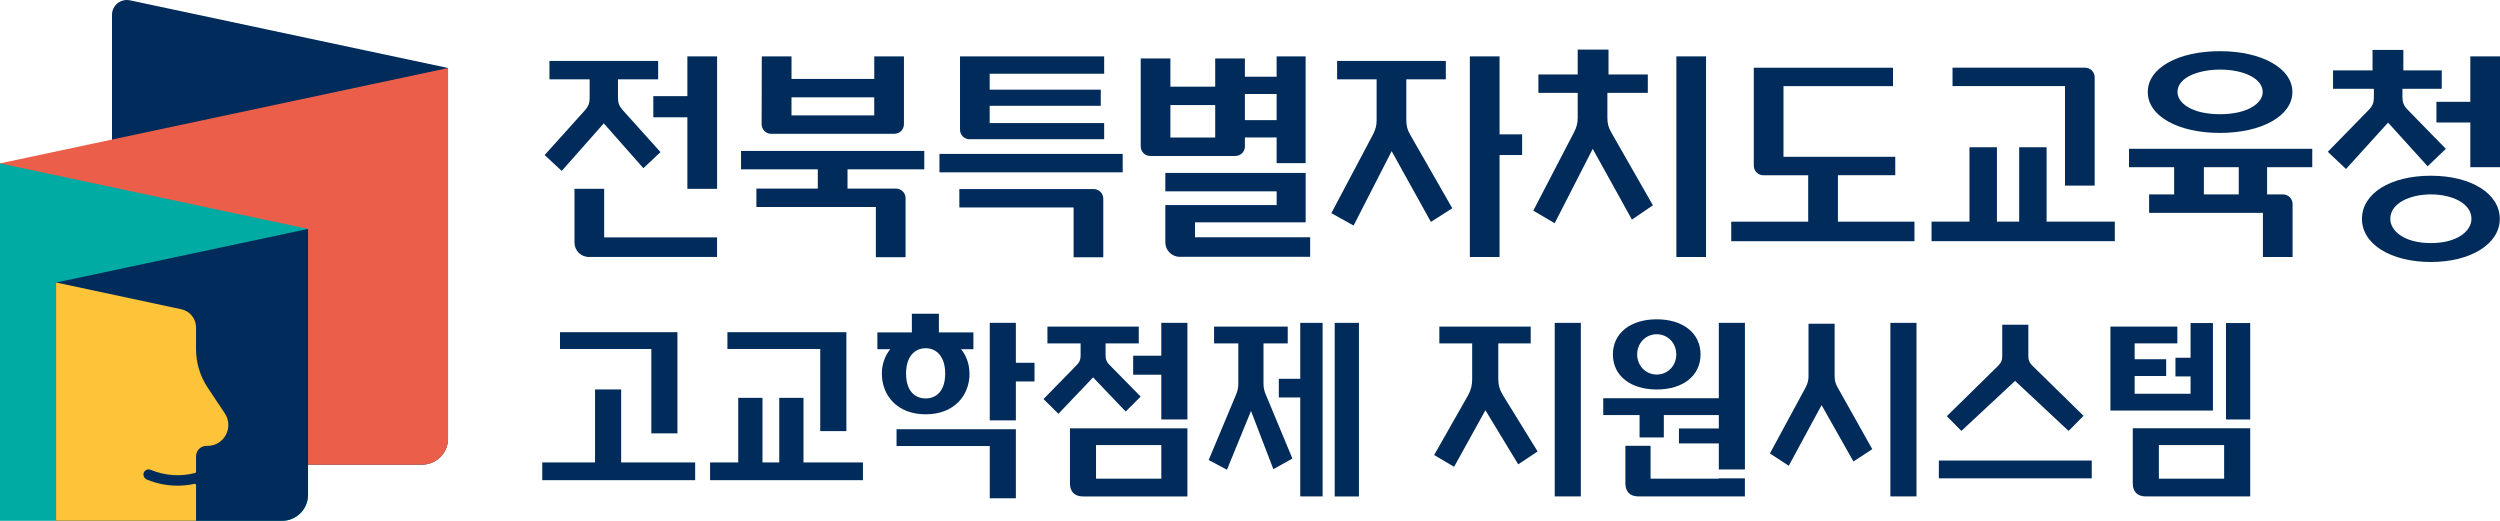 <svg width="240" height="50" viewBox="0 0 240 50" fill="none" xmlns="http://www.w3.org/2000/svg">
<path d="M12.474 0.031C11.587 -0.156 10.752 0.521 10.752 1.425V44.605H40.518C41.893 44.605 43.011 43.486 43.011 42.109V6.528L12.474 0.031Z" fill="#002B5A"/>
<path d="M0 15.684V44.608H40.518C41.893 44.608 43.011 43.49 43.011 42.113V6.532L0 15.684Z" fill="#EB5E4A"/>
<path d="M0 15.684V50H27.08C28.455 50 29.573 48.882 29.573 47.505V21.976L0 15.684Z" fill="#00ABA3"/>
<path d="M5.379 27.124V49.997H27.076C28.452 49.997 29.569 48.878 29.569 47.502V21.977L5.376 27.124H5.379Z" fill="#002B5A"/>
<path d="M21.585 39.689L19.928 37.197C19.204 36.109 18.821 34.834 18.821 33.525V31.434C18.821 30.595 18.233 29.867 17.411 29.69L5.383 27.12V49.993H18.821V46.57C18.821 46.488 18.746 46.43 18.668 46.447C18.135 46.563 17.591 46.624 17.038 46.624C16.06 46.624 15.068 46.437 14.11 46.043C13.863 45.941 13.706 45.648 13.795 45.397C13.893 45.121 14.199 44.989 14.464 45.101C15.832 45.672 17.313 45.774 18.726 45.407C18.78 45.394 18.821 45.343 18.821 45.285V43.802C18.821 43.248 19.269 42.803 19.819 42.803H19.921C21.517 42.803 22.468 41.025 21.585 39.692V39.689Z" fill="#FEC439"/>
<path d="M65.988 9.23H62.718V11.26H65.988V18.128H68.841V5.413H65.988V9.23Z" fill="#002B5A"/>
<path d="M58.001 18.127H55.151V23.288C55.151 24.05 55.769 24.668 56.53 24.668H68.837V22.792H58.001V18.124V18.127Z" fill="#002B5A"/>
<path d="M61.763 16.146L63.407 14.602L59.76 10.546C59.451 10.19 59.325 9.863 59.325 9.421V7.616H63.183V5.848H52.747V7.616H56.605V9.445C56.605 9.887 56.479 10.213 56.17 10.57L52.285 14.884L53.925 16.408L57.963 11.842L61.763 16.146Z" fill="#002B5A"/>
<path d="M74.033 12.844H85.858C86.368 12.844 86.778 12.433 86.778 11.923V5.413H83.929V7.575H75.986V5.413H73.133L73.116 11.923C73.116 12.433 73.527 12.848 74.037 12.848L74.033 12.844ZM75.983 9.343H83.926V11.076H75.983V9.343Z" fill="#002B5A"/>
<path d="M71.14 16.258H78.509V18.107H72.614V19.875H84.082V24.689H86.935V19.028C86.935 18.518 86.524 18.107 86.014 18.107H81.362V16.258H88.731V14.49H71.14V16.258Z" fill="#002B5A"/>
<path d="M107.779 14.775H90.188V16.543H107.779V14.775Z" fill="#002B5A"/>
<path d="M104.995 18.151H92.097V19.919H103.066V24.696H105.915V19.073C105.915 18.563 105.504 18.151 104.995 18.151Z" fill="#002B5A"/>
<path d="M93.082 13.365H106V11.815H95.01V10.156H105.674V8.605H95.01V7.076H106V5.417H92.161V12.447C92.161 12.957 92.572 13.368 93.082 13.368V13.365Z" fill="#002B5A"/>
<path d="M119.509 14.052V13.195H122.556V15.663H125.34V5.417H122.556V7.368H119.509V5.61H116.66V8.323H112.357V5.61H109.508V14.052C109.508 14.562 109.919 14.973 110.428 14.973H118.592C119.102 14.973 119.513 14.562 119.513 14.052H119.509ZM119.509 9.027H122.556V11.533H119.509V9.027ZM116.66 13.202H112.357V10.088H116.66V13.202Z" fill="#002B5A"/>
<path d="M114.721 21.347H125.344V16.601H111.872V18.369H122.559V19.688H111.872V23.271C111.872 24.033 112.49 24.652 113.25 24.652H125.775V22.775H114.721V21.347Z" fill="#002B5A"/>
<path d="M143.957 5.413H141.105V24.672H143.957V14.884H146.124V12.899H143.957V5.413Z" fill="#002B5A"/>
<path d="M135.005 11.515V7.616H138.799V5.848H128.363V7.616H132.156V11.539C132.156 12.046 132.054 12.437 131.8 12.926L127.809 20.463L129.945 21.653L133.599 14.511L137.366 21.303L139.42 19.994L135.365 12.909C135.104 12.45 135.005 12.073 135.005 11.519V11.515Z" fill="#002B5A"/>
<path d="M163.78 5.413H160.931V24.672H163.78V5.413Z" fill="#002B5A"/>
<path d="M154.308 11.298V8.915H158.19V7.147H154.417V4.76H151.459V7.147H147.686V8.915H151.459V11.318C151.459 11.825 151.357 12.216 151.102 12.705L147.197 20.222L149.248 21.429L152.902 14.29L156.665 21.079L158.679 19.709L154.668 12.688C154.407 12.229 154.308 11.852 154.308 11.298Z" fill="#002B5A"/>
<path d="M176.44 16.822H181.945V15.054H171.214V8.268H181.728V6.5H168.364V15.904C168.364 16.414 168.775 16.825 169.285 16.825H173.587V21.279H166.198V23.156H183.789V21.279H176.44V16.825V16.822Z" fill="#002B5A"/>
<path d="M198.239 17.815H201.088V7.419C201.088 6.909 200.678 6.498 200.168 6.498H187.443V8.265H198.239V17.812V17.815Z" fill="#002B5A"/>
<path d="M196.473 14.136H193.841V21.276H191.705V14.136H189.07V21.276H185.429V23.152H203.021V21.276H196.473V14.136Z" fill="#002B5A"/>
<path d="M213.117 12.76C217.145 12.76 220.069 11.111 220.069 8.836C220.069 6.562 217.145 4.913 213.117 4.913C209.089 4.913 206.186 6.525 206.186 8.836C206.186 11.148 209.1 12.76 213.117 12.76ZM213.117 6.681C215.494 6.681 217.22 7.585 217.22 8.833C217.22 9.894 215.81 10.964 213.117 10.964C210.424 10.964 209.038 9.894 209.038 8.833C209.038 7.419 211.09 6.681 213.117 6.681Z" fill="#002B5A"/>
<path d="M204.386 16.051H208.719V18.665H206.315V20.433H217.24V24.672H220.089V19.586C220.089 19.076 219.678 18.665 219.169 18.665H217.641V16.051H221.977V14.283H204.386V16.051ZM211.572 16.051H214.92V18.665H211.572V16.051Z" fill="#002B5A"/>
<path d="M237.151 5.413V9.774H233.897V11.76H237.151V16.05H240V5.413H237.151Z" fill="#002B5A"/>
<path d="M233.052 15.962L234.801 14.289L231.072 10.471C230.763 10.138 230.634 9.812 230.634 9.346V8.527H234.407V6.759H230.722V4.791H227.764V6.759H223.971V8.527H227.893V9.367C227.893 9.832 227.768 10.159 227.455 10.495L223.468 14.572L225.217 16.224L229.255 11.77L233.052 15.962Z" fill="#002B5A"/>
<path d="M233.364 16.87C229.469 16.87 226.749 18.573 226.749 21.011C226.749 23.448 229.53 25.151 233.364 25.151C237.198 25.151 239.98 23.411 239.98 21.011C239.98 18.61 237.259 16.87 233.364 16.87ZM233.364 23.336C230.807 23.336 229.469 22.166 229.469 21.011C229.469 19.47 231.428 18.661 233.364 18.661C235.3 18.661 237.259 19.467 237.259 21.011C237.259 22.166 235.921 23.336 233.364 23.336Z" fill="#002B5A"/>
<path d="M66.735 46.097H52.058V44.394H57.124V37.388H59.631V44.394H66.735V46.097ZM53.759 33.502V31.89H65.034V41.603H62.528V33.505H53.759V33.502Z" fill="#002B5A"/>
<path d="M82.846 46.097H68.168V44.394H70.871V38.193H73.198V44.394H74.808V38.193H77.134V44.394H82.843V46.097H82.846ZM69.832 33.502V31.89H81.25V41.386H78.743V33.502H69.829H69.832Z" fill="#002B5A"/>
<path d="M121.53 37.911L124.07 44.02L122.243 45.04L120.097 39.451L117.787 45.095L116.032 44.163L118.643 37.928C118.803 37.551 118.878 37.248 118.878 36.837V32.968H116.551V31.356H123.622V32.968H121.296V36.82C121.296 37.231 121.367 37.537 121.53 37.911ZM126.97 30.993V47.655H124.824V38.159H122.766V36.368H124.824V30.993H126.97ZM130.458 47.658H128.132V30.996H130.458V47.658Z" fill="#002B5A"/>
<path d="M144.263 37.911L147.611 43.34L145.75 44.577L142.599 39.383L139.593 44.812L137.678 43.683L140.935 37.948C141.22 37.428 141.329 36.979 141.329 36.388V32.964H138.177V31.353H146.949V32.964H143.835V36.35C143.835 36.942 143.961 37.407 144.266 37.911H144.263ZM151.761 47.657H149.255V30.996H151.761V47.657Z" fill="#002B5A"/>
<path d="M173.618 36.099V31.081H176.124V36.078C176.124 36.51 176.196 36.812 176.41 37.19L179.738 43.119L177.931 44.302L174.871 38.89L171.72 44.713L169.913 43.53L173.333 37.207C173.53 36.83 173.618 36.527 173.618 36.095V36.099ZM183.983 47.657H181.476V30.996H183.983V47.657Z" fill="#002B5A"/>
<path d="M200.807 45.917H186.129V44.214H200.807V45.917ZM192.215 34.219V31.173H194.721V34.219C194.721 34.576 194.83 34.828 195.098 35.096L200.019 39.917L198.586 41.368L193.447 36.568L188.292 41.368L186.896 39.954L191.838 35.099C192.106 34.831 192.215 34.579 192.215 34.222V34.219Z" fill="#002B5A"/>
<path d="M216.021 31.012H213.694V40.27H216.021V31.012Z" fill="#002B5A"/>
<path d="M212.441 31.012H210.295V34.344H208.845V36.136H210.295V37.801H204.926V36.098H207.952V34.487H204.926V32.964H209.025V31.352H202.6V39.413H212.441V31.012Z" fill="#002B5A"/>
<path d="M213.694 41.116H204.746V46.403C204.746 47.209 205.194 47.657 205.999 47.657H216.021V41.116H213.694ZM213.518 45.954H207.252V42.728H213.518V45.954Z" fill="#002B5A"/>
<path d="M165.006 45.917V45.955H158.455V42.8H156.037V46.4C156.037 47.206 156.485 47.655 157.29 47.655H167.509V45.917H165.002H165.006Z" fill="#002B5A"/>
<path d="M159.046 37.391C161.552 37.391 163.253 36.082 163.253 34.022C163.253 31.962 161.535 30.653 159.046 30.653C156.556 30.653 154.838 31.962 154.838 34.022C154.838 36.082 156.539 37.391 159.046 37.391ZM159.046 32.087C160.119 32.087 160.924 32.948 160.924 34.022C160.924 35.096 160.119 35.956 159.046 35.956C157.973 35.956 157.168 35.096 157.168 34.022C157.168 32.948 157.973 32.087 159.046 32.087Z" fill="#002B5A"/>
<path d="M157.399 41.994H159.728V39.846H165.006V41.134H161.178V42.569H165.006V45.067H167.512V30.993H165.006V38.231H153.911V39.846H157.399V41.994Z" fill="#002B5A"/>
<path d="M108.785 35.973H111.484V40.267H113.991V30.993H111.484V34.148H108.785V35.973Z" fill="#002B5A"/>
<path d="M109.365 41.117H102.716V46.403C102.716 47.209 103.164 47.658 103.969 47.658H113.991V41.117H109.365ZM111.484 45.955H105.219V42.728H111.484V45.955Z" fill="#002B5A"/>
<path d="M108.068 39.505L109.501 38.071L106.475 34.991C106.224 34.739 106.136 34.471 106.136 34.114V32.968H109.321V31.356H100.553V32.968H103.738V34.134C103.738 34.491 103.65 34.76 103.399 35.011L100.176 38.309L101.609 39.723L104.937 36.228L108.068 39.509V39.505Z" fill="#002B5A"/>
<path d="M97.523 40.355V36.619H99.313V34.827H97.523V30.992H95.017V40.355H97.523Z" fill="#002B5A"/>
<path d="M93.068 35.867C93.068 35.007 92.8 34.184 92.263 33.521H93.445V31.91H90.134V30.118H87.539V31.91H84.228V33.521H85.464C84.928 34.184 84.659 35.007 84.659 35.867C84.659 37.927 86.092 39.773 88.867 39.773C91.641 39.773 93.075 37.927 93.075 35.867H93.068ZM86.982 35.867C86.982 34.256 87.787 33.429 88.86 33.429C89.933 33.429 90.738 34.252 90.738 35.867C90.738 37.482 89.933 38.25 88.86 38.25C87.787 38.25 86.982 37.478 86.982 35.867Z" fill="#002B5A"/>
<path d="M92.103 41.205H86.069V42.819H95.017V47.834H97.523V41.205H92.103Z" fill="#002B5A"/>
</svg>
